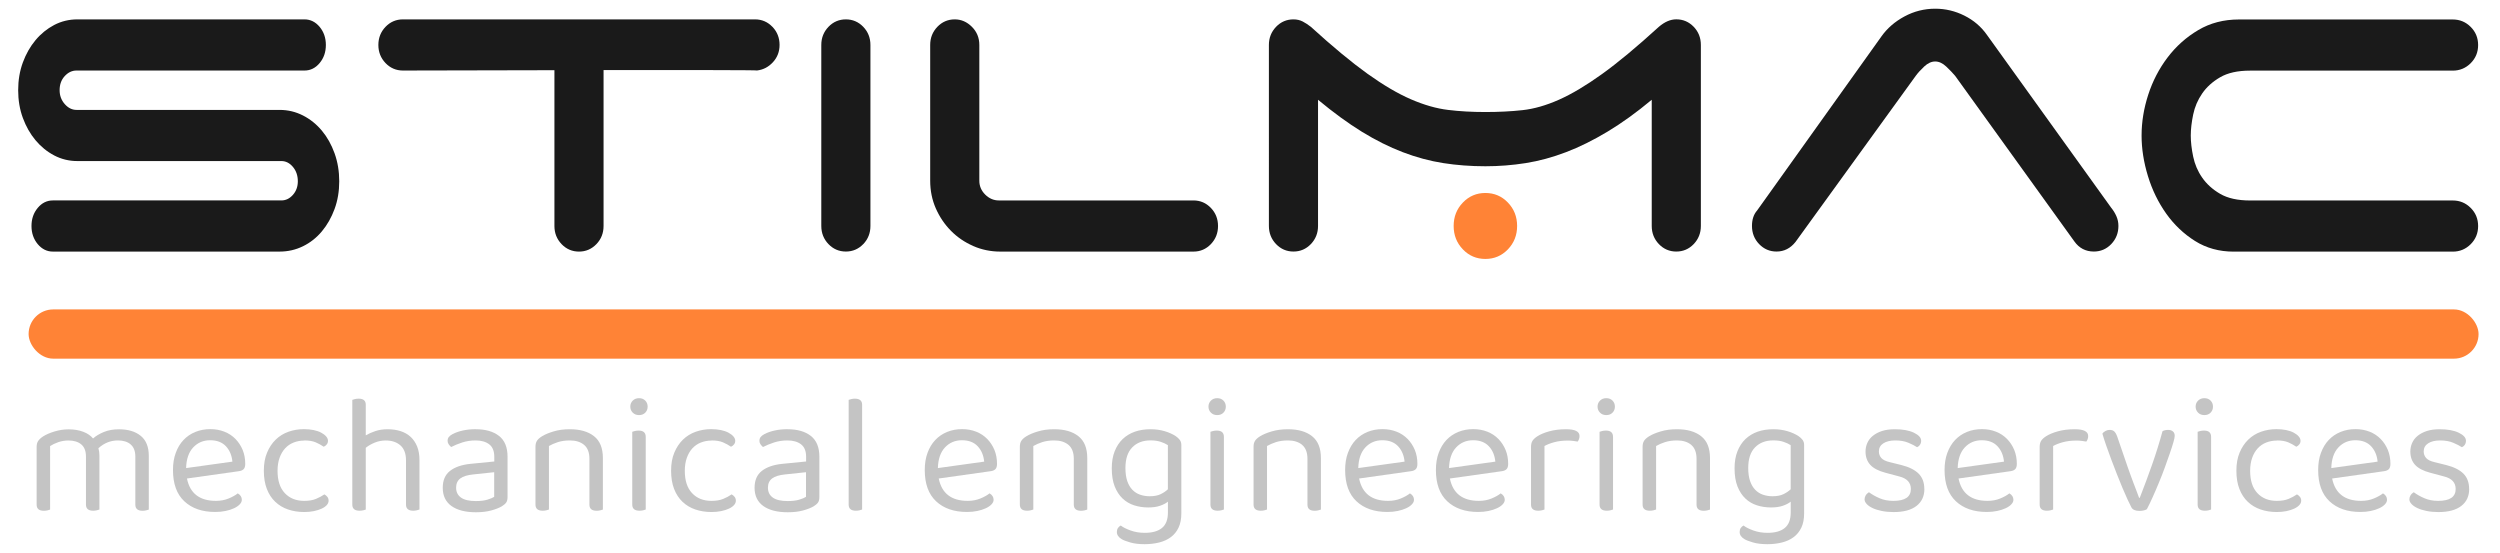 <?xml version="1.0" encoding="UTF-8"?><svg id="Livello_1" xmlns="http://www.w3.org/2000/svg" viewBox="0 0 520 115"><defs><style>.cls-1{fill:#ff8336;}.cls-2{fill:#c4c4c4;}.cls-3{fill:#1a1a1a;}</style></defs><path class="cls-3" d="m445.45,28.18c0-2.81.46-5.63,1.38-8.47.92-2.84,2.26-5.43,4.02-7.75s3.89-4.23,6.38-5.7c2.49-1.48,5.32-2.21,8.47-2.21h44.47c1.47,0,2.71.52,3.74,1.55,1.03,1.03,1.54,2.29,1.54,3.77s-.51,2.73-1.54,3.77c-1.03,1.03-2.28,1.55-3.74,1.55h-42.16c-2.57,0-4.64.46-6.22,1.38-1.58.92-2.83,2.05-3.74,3.38-.92,1.33-1.54,2.79-1.87,4.38-.33,1.59-.5,3.05-.5,4.37s.17,2.79.5,4.37c.33,1.59.95,3.05,1.87,4.37.92,1.33,2.16,2.46,3.74,3.38,1.58.92,3.65,1.38,6.22,1.38h42.16c1.47,0,2.71.52,3.74,1.55,1.03,1.03,1.54,2.29,1.54,3.77s-.51,2.73-1.54,3.77c-1.03,1.03-2.28,1.55-3.74,1.55h-45.57c-3.01,0-5.68-.74-8.03-2.21-2.35-1.48-4.35-3.38-6-5.7-1.65-2.33-2.92-4.93-3.8-7.81-.88-2.88-1.32-5.68-1.32-8.42Z"/><path class="cls-3" d="m11.28,32.33c-1.48-.77-2.78-1.83-3.89-3.16-1.11-1.33-1.99-2.88-2.64-4.65-.65-1.77-.97-3.69-.97-5.76s.32-3.99.97-5.76c.65-1.77,1.53-3.32,2.64-4.65,1.11-1.33,2.41-2.38,3.89-3.16,1.48-.77,3.09-1.16,4.81-1.16h47.24c1.23,0,2.28.52,3.15,1.55.86,1.03,1.3,2.29,1.3,3.77s-.43,2.73-1.3,3.77c-.86,1.03-1.91,1.55-3.15,1.55H15.91c-.93,0-1.74.39-2.45,1.16-.71.77-1.06,1.75-1.06,2.93,0,1.11.35,2.07,1.06,2.88.71.81,1.53,1.22,2.45,1.22h42.25c1.73,0,3.35.39,4.86,1.16,1.51.77,2.82,1.83,3.93,3.16,1.11,1.33,1.99,2.9,2.64,4.71.65,1.81.97,3.75.97,5.82s-.32,3.99-.97,5.76c-.65,1.77-1.53,3.32-2.64,4.65-1.11,1.33-2.42,2.36-3.93,3.1-1.51.74-3.13,1.11-4.86,1.11H11c-1.24,0-2.28-.52-3.15-1.55-.86-1.03-1.3-2.29-1.3-3.77s.43-2.73,1.3-3.77c.86-1.03,1.91-1.55,3.15-1.55h47.52c.93,0,1.73-.39,2.41-1.16.68-.77,1.02-1.72,1.02-2.82,0-1.18-.34-2.18-1.02-2.99-.68-.81-1.48-1.22-2.41-1.22H16.1c-1.73,0-3.33-.39-4.81-1.16Z"/><path class="cls-3" d="m179.56,50.77c-.99,1.03-2.2,1.55-3.62,1.55s-2.63-.52-3.62-1.55c-.99-1.03-1.49-2.29-1.49-3.77V9.35c0-1.48.5-2.73,1.49-3.77.99-1.03,2.2-1.55,3.62-1.55s2.62.52,3.62,1.55c.99,1.03,1.49,2.29,1.49,3.77v37.66c0,1.48-.5,2.73-1.49,3.77Z"/><path class="cls-3" d="m160.66,5.58c-.99-1.03-2.2-1.55-3.62-1.55h-73.23c-1.42,0-2.63.52-3.62,1.55-.99,1.03-1.49,2.29-1.49,3.77s.5,2.73,1.49,3.77c.99,1.03,2.2,1.55,3.62,1.55,0,0,15.03-.04,31.51-.07v32.41c0,1.48.5,2.73,1.49,3.77.99,1.03,2.2,1.55,3.62,1.55s2.62-.52,3.62-1.55c.99-1.03,1.49-2.29,1.49-3.77V14.58c16.69-.02,32.02-.01,31.93.08,1.28-.15,2.38-.72,3.3-1.72.92-1,1.38-2.2,1.38-3.6,0-1.48-.5-2.73-1.49-3.77Z"/><path class="cls-3" d="m202.42,51.16c-1.77-.77-3.32-1.83-4.63-3.16-1.31-1.33-2.36-2.88-3.14-4.65-.78-1.77-1.17-3.69-1.17-5.76V9.35c0-1.48.5-2.73,1.49-3.77.99-1.03,2.2-1.55,3.62-1.55,1.35,0,2.54.52,3.57,1.55,1.03,1.03,1.54,2.29,1.54,3.77v28.24c0,1.11.41,2.07,1.22,2.88.82.81,1.76,1.22,2.82,1.22h40.5c1.42,0,2.62.52,3.62,1.55.99,1.03,1.49,2.29,1.49,3.77s-.5,2.73-1.49,3.77c-.99,1.03-2.2,1.55-3.62,1.55h-40.18c-1.99,0-3.87-.39-5.64-1.16Z"/><path class="cls-3" d="m272.66,50.77c-.99,1.03-2.2,1.55-3.62,1.55s-2.63-.52-3.62-1.55c-.99-1.03-1.49-2.29-1.49-3.77V9.35c0-1.48.5-2.73,1.49-3.77.99-1.03,2.2-1.55,3.62-1.55.71,0,1.35.15,1.92.44.57.3,1.13.66,1.7,1.11,4.54,4.14,8.46,7.38,11.76,9.75,3.3,2.36,6.32,4.14,9.05,5.32,2.73,1.18,5.3,1.92,7.72,2.21,2.41.3,5,.44,7.77.44s5.34-.13,7.72-.39c2.38-.26,4.9-.98,7.56-2.16,2.66-1.18,5.64-2.95,8.94-5.32,3.3-2.36,7.25-5.65,11.87-9.86,1.21-1.03,2.41-1.55,3.62-1.55,1.42,0,2.62.52,3.62,1.55.99,1.03,1.49,2.29,1.49,3.77v37.66c0,1.48-.5,2.73-1.49,3.77-.99,1.03-2.2,1.55-3.62,1.55s-2.63-.52-3.62-1.55c-.99-1.03-1.49-2.29-1.49-3.77v-26.25c-3.19,2.66-6.26,4.87-9.21,6.64-2.95,1.77-5.82,3.2-8.62,4.26-2.8,1.07-5.59,1.83-8.36,2.27-2.77.44-5.57.66-8.41.66-3.05,0-5.98-.22-8.78-.66-2.8-.44-5.61-1.2-8.41-2.27-2.8-1.07-5.64-2.49-8.52-4.26-2.87-1.77-5.91-3.99-9.1-6.64v26.25c0,1.48-.5,2.73-1.49,3.77Z"/><path class="cls-1" d="m302.36,47c0-1.92.64-3.54,1.92-4.87,1.28-1.33,2.84-1.99,4.68-1.99s3.41.66,4.68,1.99c1.28,1.33,1.92,2.95,1.92,4.87s-.64,3.54-1.92,4.87c-1.28,1.33-2.84,1.99-4.68,1.99s-3.41-.66-4.68-1.99c-1.28-1.33-1.92-2.95-1.92-4.87Z"/><path class="cls-3" d="m373.46,50.33c-1.06,1.33-2.38,1.99-3.94,1.99-1.42,0-2.63-.52-3.62-1.55-.99-1.03-1.49-2.29-1.49-3.77,0-1.33.35-2.4,1.06-3.21l25.87-36.22c1.21-1.7,2.8-3.08,4.79-4.15,1.99-1.07,4.12-1.61,6.39-1.61,2.13,0,4.15.48,6.07,1.44,1.92.96,3.48,2.29,4.68,3.99l25.87,35.99c.43.52.78,1.09,1.06,1.72.28.63.43,1.31.43,2.05,0,1.48-.5,2.73-1.49,3.77-.99,1.03-2.2,1.55-3.62,1.55-1.7,0-3.05-.7-4.05-2.1l-24.8-34.44c-.5-.59-1.12-1.24-1.86-1.94-.75-.7-1.51-1.05-2.29-1.05s-1.54.35-2.29,1.05c-.75.7-1.33,1.35-1.76,1.94l-25.01,34.55Z"/><path class="cls-2" d="m27.16,92.42c-.65-.54-1.53-.81-2.63-.81-1.52,0-2.87.54-4.06,1.62.14.47.21.98.21,1.52v11.23c-.12.05-.3.1-.54.16-.25.06-.5.09-.75.09-1,0-1.51-.42-1.51-1.27v-9.99c0-1.15-.33-2-.98-2.54-.65-.54-1.54-.81-2.66-.81-.75,0-1.45.12-2.12.35s-1.23.51-1.7.81v13.21c-.12.05-.29.1-.52.16-.23.06-.49.09-.77.09-1,0-1.51-.42-1.51-1.27v-12.04c0-.47.1-.87.3-1.18.2-.32.54-.64,1.03-.97.63-.4,1.43-.75,2.4-1.04.97-.29,1.94-.44,2.92-.44,1.14,0,2.16.17,3.05.51.89.34,1.56.81,2.03,1.39.61-.54,1.37-.99,2.28-1.36s1.95-.55,3.12-.55c1.89,0,3.4.45,4.52,1.36,1.12.91,1.68,2.3,1.68,4.18v11.16c-.12.05-.3.1-.54.16-.25.06-.5.09-.75.09-1,0-1.51-.42-1.51-1.27v-9.99c0-1.15-.33-2-.98-2.54Z"/><path class="cls-2" d="m38.89,99.55c.63,3.08,2.64,4.63,6.02,4.63.98,0,1.87-.17,2.66-.5.79-.33,1.42-.68,1.89-1.06.56.33.84.78.84,1.34,0,.33-.15.65-.44.95-.29.31-.69.58-1.19.81-.5.24-1.09.42-1.75.56s-1.38.21-2.15.21c-2.71,0-4.85-.74-6.43-2.22s-2.36-3.65-2.36-6.5c0-1.34.19-2.54.58-3.58.38-1.05.92-1.94,1.61-2.67s1.51-1.29,2.47-1.68c.96-.39,2-.58,3.12-.58,1.05,0,2.02.18,2.91.53.89.35,1.65.85,2.29,1.5s1.14,1.41,1.51,2.29c.36.88.54,1.85.54,2.91,0,.52-.12.89-.35,1.11-.23.22-.56.36-.98.41l-10.79,1.52Zm4.83-7.98c-1.42,0-2.6.5-3.54,1.5-.93,1-1.42,2.43-1.47,4.29l9.63-1.34c-.12-1.29-.57-2.36-1.35-3.2-.78-.83-1.87-1.25-3.27-1.25Z"/><path class="cls-2" d="m63.27,91.64c-.79,0-1.53.14-2.21.41-.68.27-1.26.67-1.75,1.2-.49.53-.88,1.19-1.16,1.98-.28.79-.42,1.69-.42,2.7,0,2.03.5,3.57,1.51,4.64,1,1.07,2.35,1.61,4.03,1.61.98,0,1.8-.14,2.45-.41.65-.27,1.24-.58,1.75-.94.26.14.47.32.63.53.16.21.25.47.25.78,0,.33-.13.64-.38.92-.26.28-.61.53-1.07.74s-.99.38-1.61.51c-.62.13-1.29.19-2.01.19-1.21,0-2.34-.18-3.36-.53-1.03-.35-1.91-.88-2.66-1.59-.75-.71-1.33-1.59-1.75-2.67s-.63-2.34-.63-3.8.22-2.69.67-3.76c.44-1.07,1.04-1.97,1.79-2.7.75-.73,1.63-1.28,2.64-1.64s2.1-.55,3.24-.55c.72,0,1.4.07,2.01.19.62.13,1.15.31,1.59.55.44.24.79.5,1.03.79.25.29.37.59.37.9,0,.28-.08.53-.25.74-.16.21-.37.38-.63.49-.51-.35-1.07-.66-1.68-.92-.61-.26-1.4-.39-2.38-.39Z"/><path class="cls-2" d="m75.56,106.14c-.23.06-.49.09-.77.09-1,0-1.51-.42-1.51-1.27v-21.79c.12-.05.3-.1.54-.16.25-.06.51-.09.79-.09.98,0,1.47.42,1.47,1.27v6.36c.56-.33,1.22-.62,1.98-.88.76-.26,1.62-.39,2.57-.39s1.87.13,2.68.39c.81.26,1.5.65,2.08,1.18.58.53,1.04,1.2,1.37,2.01.33.81.49,1.76.49,2.84v10.28c-.12.05-.3.1-.54.16-.25.06-.5.09-.75.09-1,0-1.51-.42-1.51-1.27v-9.18c0-1.41-.39-2.46-1.16-3.14s-1.79-1.02-3.05-1.02c-.82,0-1.58.15-2.29.44-.71.29-1.34.65-1.87,1.08v12.85c-.12.05-.29.1-.53.16Z"/><path class="cls-2" d="m98.95,89.28c2.03,0,3.64.46,4.83,1.38s1.79,2.37,1.79,4.34v8.37c0,.52-.1.91-.3,1.18-.2.27-.5.52-.89.76-.56.33-1.3.62-2.22.87-.92.25-1.98.37-3.17.37-2.19,0-3.89-.44-5.1-1.31-1.2-.87-1.8-2.13-1.8-3.78,0-1.55.5-2.72,1.51-3.51,1-.79,2.42-1.28,4.24-1.47l4.97-.49v-.99c0-1.18-.35-2.04-1.05-2.58-.7-.54-1.65-.81-2.84-.81-.98,0-1.9.14-2.77.42-.86.28-1.63.6-2.31.95-.19-.16-.36-.35-.51-.56-.15-.21-.23-.45-.23-.71,0-.33.08-.6.25-.81.16-.21.42-.41.77-.6.63-.33,1.35-.58,2.17-.76.82-.18,1.7-.27,2.66-.27Zm.03,14.94c.98,0,1.79-.1,2.43-.3.64-.2,1.1-.39,1.38-.58v-5.12l-4.34.46c-1.21.12-2.11.39-2.7.83-.58.44-.88,1.08-.88,1.92,0,.9.34,1.58,1.02,2.07.68.48,1.7.72,3.08.72Z"/><path class="cls-2" d="m121.49,92.53c-.74-.61-1.72-.92-2.96-.92-.93,0-1.76.12-2.49.35-.72.24-1.34.51-1.86.81v13.21c-.12.05-.29.1-.52.16-.23.06-.49.09-.77.09-1,0-1.51-.42-1.51-1.27v-12.04c0-.49.1-.9.3-1.22.2-.32.54-.63,1.03-.94.61-.38,1.41-.72,2.42-1.02,1-.31,2.14-.46,3.4-.46,2.12,0,3.8.48,5.03,1.45,1.23.97,1.84,2.48,1.84,4.56v10.7c-.12.05-.3.1-.54.16s-.5.09-.75.09c-1,0-1.51-.42-1.51-1.27v-9.53c0-1.32-.37-2.28-1.1-2.9Z"/><path class="cls-2" d="m131.1,84.58c0-.49.17-.91.51-1.25s.78-.51,1.31-.51.97.17,1.3.51c.33.34.49.76.49,1.25s-.16.91-.49,1.25c-.33.34-.76.51-1.3.51s-.97-.17-1.31-.51c-.34-.34-.51-.76-.51-1.25Zm3.22,21.4c-.12.05-.29.1-.53.16-.23.06-.49.09-.77.09-1,0-1.51-.42-1.51-1.27v-15.15c.12-.05.3-.1.54-.16.25-.06.51-.09.79-.09.98,0,1.47.44,1.47,1.31v15.11Z"/><path class="cls-2" d="m147.98,91.64c-.79,0-1.53.14-2.21.41-.68.27-1.26.67-1.75,1.2-.49.53-.88,1.19-1.16,1.98-.28.79-.42,1.69-.42,2.7,0,2.03.5,3.57,1.51,4.64,1,1.07,2.35,1.61,4.03,1.61.98,0,1.8-.14,2.45-.41.65-.27,1.24-.58,1.75-.94.26.14.47.32.63.53.16.21.25.47.25.78,0,.33-.13.64-.38.92-.26.28-.61.53-1.07.74s-.99.38-1.61.51c-.62.13-1.29.19-2.01.19-1.21,0-2.34-.18-3.36-.53-1.03-.35-1.91-.88-2.66-1.59-.75-.71-1.33-1.59-1.75-2.67s-.63-2.34-.63-3.8.22-2.69.67-3.76c.44-1.07,1.04-1.97,1.79-2.7.75-.73,1.63-1.28,2.64-1.64s2.1-.55,3.24-.55c.72,0,1.4.07,2.01.19.62.13,1.15.31,1.59.55.44.24.79.5,1.03.79.25.29.37.59.37.9,0,.28-.08.53-.25.74-.16.21-.37.38-.63.49-.51-.35-1.07-.66-1.68-.92-.61-.26-1.4-.39-2.38-.39Z"/><path class="cls-2" d="m163.81,89.28c2.03,0,3.64.46,4.83,1.38s1.79,2.37,1.79,4.34v8.37c0,.52-.1.91-.3,1.18-.2.27-.5.52-.89.76-.56.33-1.3.62-2.22.87-.92.25-1.98.37-3.17.37-2.19,0-3.89-.44-5.1-1.31-1.2-.87-1.8-2.13-1.8-3.78,0-1.55.5-2.72,1.51-3.51,1-.79,2.42-1.28,4.24-1.47l4.97-.49v-.99c0-1.18-.35-2.04-1.05-2.58-.7-.54-1.65-.81-2.84-.81-.98,0-1.9.14-2.77.42-.86.28-1.63.6-2.31.95-.19-.16-.36-.35-.51-.56-.15-.21-.23-.45-.23-.71,0-.33.08-.6.25-.81.16-.21.42-.41.77-.6.63-.33,1.35-.58,2.17-.76.82-.18,1.7-.27,2.66-.27Zm.03,14.94c.98,0,1.79-.1,2.43-.3.64-.2,1.1-.39,1.38-.58v-5.12l-4.34.46c-1.21.12-2.11.39-2.7.83-.58.44-.88,1.08-.88,1.92,0,.9.34,1.58,1.02,2.07.68.48,1.7.72,3.08.72Z"/><path class="cls-2" d="m178.8,106.14c-.23.06-.49.09-.77.09-1,0-1.51-.42-1.51-1.27v-21.79c.12-.05.3-.1.54-.16.25-.06.5-.09.75-.09,1,0,1.51.42,1.51,1.27v21.79c-.12.05-.29.1-.53.16Z"/><path class="cls-2" d="m195.26,99.55c.63,3.08,2.64,4.63,6.02,4.63.98,0,1.87-.17,2.66-.5.79-.33,1.42-.68,1.89-1.06.56.33.84.78.84,1.34,0,.33-.15.65-.44.95-.29.31-.69.58-1.19.81-.5.24-1.09.42-1.75.56s-1.38.21-2.15.21c-2.71,0-4.85-.74-6.43-2.22s-2.36-3.65-2.36-6.5c0-1.34.19-2.54.58-3.58.38-1.05.92-1.94,1.61-2.67s1.51-1.29,2.47-1.68c.96-.39,2-.58,3.12-.58,1.05,0,2.02.18,2.91.53.89.35,1.65.85,2.29,1.5s1.14,1.41,1.51,2.29c.36.88.54,1.85.54,2.91,0,.52-.12.89-.35,1.11-.23.22-.56.36-.98.41l-10.79,1.52Zm4.83-7.98c-1.42,0-2.6.5-3.54,1.5-.93,1-1.42,2.43-1.47,4.29l9.63-1.34c-.12-1.29-.57-2.36-1.35-3.2-.78-.83-1.87-1.25-3.27-1.25Z"/><path class="cls-2" d="m222.24,92.53c-.74-.61-1.72-.92-2.96-.92-.93,0-1.76.12-2.49.35-.72.24-1.34.51-1.86.81v13.21c-.12.05-.29.1-.52.16-.23.06-.49.09-.77.09-1,0-1.51-.42-1.51-1.27v-12.04c0-.49.1-.9.3-1.22.2-.32.54-.63,1.03-.94.61-.38,1.41-.72,2.42-1.02,1-.31,2.14-.46,3.4-.46,2.12,0,3.8.48,5.03,1.45,1.23.97,1.84,2.48,1.84,4.56v10.7c-.12.05-.3.1-.54.16s-.5.09-.75.09c-1,0-1.51-.42-1.51-1.27v-9.53c0-1.32-.37-2.28-1.1-2.9Z"/><path class="cls-2" d="m242.92,104.35c-.4.33-.94.61-1.63.85-.69.24-1.51.35-2.47.35-1.03,0-2-.15-2.91-.44-.91-.29-1.71-.76-2.4-1.41-.69-.65-1.24-1.49-1.65-2.52-.41-1.04-.61-2.29-.61-3.78,0-1.34.2-2.52.6-3.53.4-1.01.95-1.86,1.66-2.54.71-.68,1.56-1.19,2.54-1.54.98-.34,2.07-.51,3.26-.51,1.07,0,2.06.14,2.96.41.9.27,1.65.61,2.26,1.01.35.24.64.5.86.79.22.29.33.65.33,1.08v14.2c0,1.18-.19,2.17-.58,2.98-.38.81-.92,1.47-1.61,1.98-.69.51-1.5.88-2.43,1.11-.93.23-1.94.35-3.01.35-1.19,0-2.2-.12-3.03-.37-.83-.25-1.4-.46-1.7-.65-.7-.4-1.05-.91-1.05-1.52,0-.33.08-.61.23-.83.15-.22.34-.39.58-.51.49.38,1.18.72,2.07,1.04.89.32,1.86.48,2.91.48,1.56,0,2.76-.33,3.59-1.01.83-.67,1.24-1.75,1.24-3.23v-2.22Zm-3.78-1.13c.93,0,1.7-.15,2.29-.44.6-.29,1.09-.63,1.49-1.01v-9.18c-.4-.26-.89-.49-1.49-.69-.6-.2-1.3-.3-2.12-.3-1.59,0-2.85.48-3.8,1.45-.95.97-1.42,2.4-1.42,4.31,0,1.06.13,1.96.38,2.7.26.74.61,1.35,1.07,1.82.46.47.99.81,1.61,1.02.62.21,1.28.32,1.98.32Z"/><path class="cls-2" d="m251.36,84.58c0-.49.17-.91.51-1.25s.78-.51,1.31-.51.97.17,1.3.51c.33.34.49.76.49,1.25s-.16.91-.49,1.25c-.33.34-.76.51-1.3.51s-.97-.17-1.31-.51c-.34-.34-.51-.76-.51-1.25Zm3.22,21.4c-.12.05-.29.1-.53.16-.23.06-.49.09-.77.09-1,0-1.51-.42-1.51-1.27v-15.15c.12-.05.3-.1.54-.16.25-.06.51-.09.79-.09.98,0,1.47.44,1.47,1.31v15.11Z"/><path class="cls-2" d="m270.85,92.53c-.74-.61-1.72-.92-2.96-.92-.93,0-1.76.12-2.49.35-.72.24-1.34.51-1.86.81v13.21c-.12.05-.29.1-.52.16-.23.06-.49.09-.77.09-1,0-1.51-.42-1.51-1.27v-12.04c0-.49.1-.9.3-1.22.2-.32.54-.63,1.03-.94.61-.38,1.41-.72,2.42-1.02s2.14-.46,3.4-.46c2.12,0,3.8.48,5.02,1.45,1.23.97,1.84,2.48,1.84,4.56v10.7c-.12.05-.3.1-.54.16-.24.06-.5.09-.75.09-1.01,0-1.51-.42-1.51-1.27v-9.53c0-1.32-.37-2.28-1.1-2.9Z"/><path class="cls-2" d="m282.7,99.55c.63,3.08,2.64,4.63,6.02,4.63.98,0,1.87-.17,2.66-.5.79-.33,1.42-.68,1.89-1.06.56.33.84.78.84,1.34,0,.33-.15.65-.44.95-.29.31-.69.58-1.19.81-.5.24-1.09.42-1.75.56s-1.38.21-2.15.21c-2.71,0-4.85-.74-6.43-2.22-1.58-1.48-2.36-3.65-2.36-6.5,0-1.34.19-2.54.58-3.58.39-1.05.92-1.94,1.61-2.67.69-.73,1.51-1.29,2.47-1.68.96-.39,2-.58,3.12-.58,1.05,0,2.02.18,2.91.53.89.35,1.65.85,2.29,1.5.64.65,1.14,1.41,1.51,2.29.36.88.54,1.85.54,2.91,0,.52-.12.89-.35,1.11s-.56.36-.98.41l-10.79,1.52Zm4.83-7.98c-1.42,0-2.6.5-3.54,1.5-.93,1-1.42,2.43-1.47,4.29l9.63-1.34c-.12-1.29-.57-2.36-1.35-3.2-.78-.83-1.87-1.25-3.27-1.25Z"/><path class="cls-2" d="m301.58,99.55c.63,3.08,2.64,4.63,6.02,4.63.98,0,1.87-.17,2.66-.5.79-.33,1.42-.68,1.89-1.06.56.33.84.78.84,1.34,0,.33-.15.65-.44.95-.29.31-.69.58-1.19.81-.5.24-1.09.42-1.75.56s-1.38.21-2.15.21c-2.71,0-4.85-.74-6.43-2.22-1.58-1.48-2.36-3.65-2.36-6.5,0-1.34.19-2.54.58-3.58.39-1.05.92-1.94,1.61-2.67.69-.73,1.51-1.29,2.47-1.68.96-.39,2-.58,3.12-.58,1.05,0,2.02.18,2.91.53.89.35,1.65.85,2.29,1.5.64.65,1.14,1.41,1.51,2.29.36.88.54,1.85.54,2.91,0,.52-.12.89-.35,1.11s-.56.36-.98.41l-10.79,1.52Zm4.83-7.98c-1.42,0-2.6.5-3.54,1.5-.93,1-1.42,2.43-1.47,4.29l9.63-1.34c-.12-1.29-.57-2.36-1.35-3.2-.78-.83-1.87-1.25-3.27-1.25Z"/><path class="cls-2" d="m321.26,105.98c-.12.05-.29.1-.53.16s-.49.09-.77.09c-1,0-1.51-.42-1.51-1.27v-11.97c0-.54.1-.97.3-1.29.2-.32.53-.63,1-.94.61-.4,1.43-.75,2.47-1.04,1.04-.29,2.21-.44,3.52-.44,1.87,0,2.8.47,2.8,1.41,0,.24-.03.45-.11.65-.07.2-.16.37-.28.51-.23-.05-.54-.09-.91-.14-.37-.05-.75-.07-1.12-.07-1.07,0-2.02.11-2.84.34-.82.22-1.49.49-2.03.79v13.21Z"/><path class="cls-2" d="m332.29,84.58c0-.49.17-.91.51-1.25.34-.34.78-.51,1.31-.51s.97.17,1.3.51c.33.34.49.76.49,1.25s-.16.91-.49,1.25c-.33.34-.76.51-1.3.51s-.98-.17-1.31-.51c-.34-.34-.51-.76-.51-1.25Zm3.22,21.4c-.12.05-.29.1-.52.16s-.49.09-.77.09c-1,0-1.51-.42-1.51-1.27v-15.15c.12-.05.3-.1.54-.16.25-.06.51-.09.79-.09.98,0,1.47.44,1.47,1.31v15.11Z"/><path class="cls-2" d="m351.78,92.53c-.74-.61-1.72-.92-2.96-.92-.93,0-1.76.12-2.49.35s-1.34.51-1.86.81v13.21c-.12.05-.29.1-.53.16s-.49.09-.77.09c-1,0-1.51-.42-1.51-1.27v-12.04c0-.49.1-.9.3-1.22.2-.32.54-.63,1.03-.94.61-.38,1.41-.72,2.42-1.02,1-.31,2.14-.46,3.4-.46,2.12,0,3.8.48,5.03,1.45,1.23.97,1.84,2.48,1.84,4.56v10.7c-.12.05-.3.1-.54.16s-.5.09-.75.09c-1,0-1.51-.42-1.51-1.27v-9.53c0-1.32-.37-2.28-1.1-2.9Z"/><path class="cls-2" d="m372.46,104.35c-.4.33-.94.61-1.63.85-.69.24-1.51.35-2.47.35-1.03,0-2-.15-2.91-.44s-1.71-.76-2.4-1.41c-.69-.65-1.24-1.49-1.65-2.52-.41-1.04-.61-2.29-.61-3.78,0-1.34.2-2.52.6-3.53.4-1.01.95-1.86,1.66-2.54s1.56-1.19,2.54-1.54c.98-.34,2.07-.51,3.26-.51,1.07,0,2.06.14,2.96.41.9.27,1.65.61,2.26,1.01.35.24.64.5.86.79.22.29.33.65.33,1.08v14.2c0,1.18-.19,2.17-.58,2.98-.39.81-.92,1.47-1.61,1.98-.69.51-1.5.88-2.43,1.11-.93.23-1.94.35-3.01.35-1.19,0-2.2-.12-3.03-.37-.83-.25-1.39-.46-1.7-.65-.7-.4-1.05-.91-1.05-1.52,0-.33.08-.61.23-.83.15-.22.34-.39.58-.51.49.38,1.18.72,2.07,1.04.89.32,1.86.48,2.91.48,1.56,0,2.76-.33,3.59-1.01s1.24-1.75,1.24-3.23v-2.22Zm-3.78-1.13c.93,0,1.7-.15,2.29-.44.6-.29,1.09-.63,1.49-1.01v-9.18c-.4-.26-.89-.49-1.49-.69-.59-.2-1.3-.3-2.12-.3-1.59,0-2.85.48-3.8,1.45-.95.97-1.42,2.4-1.42,4.31,0,1.06.13,1.96.39,2.7.26.74.61,1.35,1.07,1.82.46.47.99.81,1.61,1.02.62.21,1.28.32,1.98.32Z"/><path class="cls-2" d="m400.27,101.71c0,1.51-.55,2.68-1.65,3.53-1.1.85-2.68,1.27-4.76,1.27-.89,0-1.7-.08-2.45-.23-.75-.15-1.38-.35-1.91-.6-.53-.25-.93-.53-1.23-.85-.29-.32-.44-.64-.44-.97,0-.28.08-.55.23-.81.15-.26.38-.48.68-.67.63.47,1.37.89,2.21,1.25.84.37,1.8.55,2.87.55,2.43,0,3.64-.82,3.64-2.47,0-1.34-.81-2.21-2.42-2.61l-2.91-.78c-1.42-.38-2.46-.92-3.12-1.64-.65-.72-.98-1.64-.98-2.77,0-.61.12-1.2.37-1.77.25-.56.62-1.06,1.14-1.48s1.15-.76,1.91-1.01c.76-.25,1.65-.37,2.68-.37,1.63,0,2.95.24,3.96.72,1,.48,1.51,1.04,1.51,1.68,0,.31-.08.58-.23.81-.15.24-.36.41-.61.53-.42-.28-1.02-.59-1.79-.92-.77-.33-1.68-.49-2.73-.49s-1.89.2-2.5.6c-.62.4-.93.96-.93,1.69,0,.54.18,1,.52,1.38.35.38.93.66,1.75.85l2.42.6c1.59.4,2.78,1,3.57,1.78.79.79,1.19,1.85,1.19,3.2Z"/><path class="cls-2" d="m407.38,99.55c.63,3.08,2.64,4.63,6.02,4.63.98,0,1.87-.17,2.66-.5.79-.33,1.42-.68,1.89-1.06.56.33.84.78.84,1.34,0,.33-.15.65-.44.95-.29.31-.69.58-1.19.81-.5.24-1.09.42-1.75.56s-1.38.21-2.15.21c-2.71,0-4.85-.74-6.43-2.22-1.58-1.48-2.36-3.65-2.36-6.5,0-1.34.19-2.54.58-3.58.39-1.05.92-1.94,1.61-2.67.69-.73,1.51-1.29,2.47-1.68.96-.39,2-.58,3.12-.58,1.05,0,2.02.18,2.91.53.89.35,1.65.85,2.29,1.5.64.65,1.14,1.41,1.51,2.29.36.88.54,1.85.54,2.91,0,.52-.12.89-.35,1.11s-.56.36-.98.41l-10.79,1.52Zm4.83-7.98c-1.42,0-2.6.5-3.54,1.5-.93,1-1.42,2.43-1.47,4.29l9.63-1.34c-.12-1.29-.57-2.36-1.35-3.2-.78-.83-1.87-1.25-3.27-1.25Z"/><path class="cls-2" d="m427.06,105.98c-.12.05-.29.1-.53.16s-.49.09-.77.09c-1,0-1.51-.42-1.51-1.27v-11.97c0-.54.1-.97.3-1.29.2-.32.53-.63,1-.94.61-.4,1.43-.75,2.47-1.04,1.04-.29,2.21-.44,3.52-.44,1.87,0,2.8.47,2.8,1.41,0,.24-.03.45-.11.65-.07.2-.16.37-.28.51-.23-.05-.54-.09-.91-.14-.37-.05-.75-.07-1.12-.07-1.07,0-2.02.11-2.84.34-.82.22-1.49.49-2.03.79v13.21Z"/><path class="cls-2" d="m451.01,89.42c.4,0,.72.11.96.32.25.21.37.52.37.92,0,.26-.09.71-.28,1.36-.19.65-.43,1.41-.74,2.29s-.65,1.85-1.03,2.91c-.39,1.06-.79,2.11-1.23,3.16-.43,1.05-.86,2.05-1.3,3.02-.43.97-.83,1.8-1.21,2.51-.12.09-.32.18-.61.25-.29.07-.6.11-.93.11-.86,0-1.42-.25-1.68-.74-.21-.4-.48-.95-.81-1.66-.33-.71-.68-1.51-1.05-2.4-.37-.89-.76-1.85-1.16-2.86-.4-1.01-.78-2.02-1.16-3.02-.37-1-.72-1.97-1.05-2.9-.33-.93-.59-1.76-.8-2.49.16-.24.39-.42.67-.57s.56-.21.84-.21c.42,0,.74.11.96.32.22.21.43.56.61,1.06l2.17,6.32c.14.4.31.89.52,1.46.21.58.43,1.17.65,1.77.22.6.44,1.18.67,1.75.22.57.4,1.05.54,1.45h.14c.93-2.38,1.8-4.72,2.61-7.03.81-2.31,1.51-4.58,2.12-6.82.3-.19.7-.28,1.19-.28Z"/><path class="cls-2" d="m456.69,84.58c0-.49.17-.91.51-1.25.34-.34.78-.51,1.31-.51s.97.17,1.3.51c.33.34.49.76.49,1.25s-.16.91-.49,1.25c-.33.34-.76.51-1.3.51s-.98-.17-1.31-.51c-.34-.34-.51-.76-.51-1.25Zm3.22,21.4c-.12.05-.29.1-.52.16s-.49.09-.77.09c-1,0-1.51-.42-1.51-1.27v-15.15c.12-.05.3-.1.54-.16.25-.06.51-.09.79-.09.98,0,1.47.44,1.47,1.31v15.11Z"/><path class="cls-2" d="m473.57,91.64c-.79,0-1.53.14-2.21.41-.68.27-1.26.67-1.75,1.2-.49.53-.88,1.19-1.16,1.98-.28.79-.42,1.69-.42,2.7,0,2.03.5,3.57,1.51,4.64,1,1.07,2.35,1.61,4.03,1.61.98,0,1.8-.14,2.45-.41s1.24-.58,1.75-.94c.26.14.47.32.63.53.16.21.25.47.25.78,0,.33-.13.64-.39.92-.26.28-.61.53-1.07.74s-.99.38-1.61.51c-.62.13-1.29.19-2.01.19-1.21,0-2.34-.18-3.36-.53-1.03-.35-1.91-.88-2.66-1.59-.75-.71-1.33-1.59-1.75-2.67s-.63-2.34-.63-3.8.22-2.69.67-3.76c.44-1.07,1.04-1.97,1.79-2.7.75-.73,1.63-1.28,2.64-1.64s2.09-.55,3.24-.55c.72,0,1.39.07,2.01.19.62.13,1.15.31,1.59.55s.79.5,1.03.79c.25.29.37.59.37.9,0,.28-.08.53-.25.74s-.37.38-.63.49c-.51-.35-1.07-.66-1.68-.92-.61-.26-1.4-.39-2.38-.39Z"/><path class="cls-2" d="m485.09,99.55c.63,3.08,2.64,4.63,6.02,4.63.98,0,1.87-.17,2.66-.5.79-.33,1.42-.68,1.89-1.06.56.33.84.78.84,1.34,0,.33-.15.65-.44.95-.29.31-.69.58-1.19.81-.5.24-1.09.42-1.75.56s-1.38.21-2.15.21c-2.71,0-4.85-.74-6.43-2.22-1.58-1.48-2.36-3.65-2.36-6.5,0-1.34.19-2.54.58-3.58.39-1.05.92-1.94,1.61-2.67.69-.73,1.51-1.29,2.47-1.68.96-.39,2-.58,3.12-.58,1.05,0,2.02.18,2.91.53.89.35,1.65.85,2.29,1.5.64.65,1.14,1.41,1.51,2.29.36.88.54,1.85.54,2.91,0,.52-.12.89-.35,1.11s-.56.36-.98.41l-10.79,1.52Zm4.83-7.98c-1.42,0-2.6.5-3.54,1.5-.93,1-1.42,2.43-1.47,4.29l9.63-1.34c-.12-1.29-.57-2.36-1.35-3.2-.78-.83-1.87-1.25-3.27-1.25Z"/><path class="cls-2" d="m513.59,101.71c0,1.51-.55,2.68-1.65,3.53-1.1.85-2.68,1.27-4.76,1.27-.89,0-1.7-.08-2.45-.23-.75-.15-1.38-.35-1.91-.6-.53-.25-.93-.53-1.23-.85-.29-.32-.44-.64-.44-.97,0-.28.08-.55.23-.81.15-.26.38-.48.68-.67.63.47,1.37.89,2.21,1.25.84.37,1.8.55,2.87.55,2.43,0,3.64-.82,3.64-2.47,0-1.34-.81-2.21-2.42-2.61l-2.91-.78c-1.42-.38-2.46-.92-3.12-1.64-.65-.72-.98-1.64-.98-2.77,0-.61.12-1.2.37-1.77.25-.56.62-1.06,1.14-1.48s1.15-.76,1.91-1.01c.76-.25,1.65-.37,2.68-.37,1.63,0,2.95.24,3.96.72,1,.48,1.51,1.04,1.51,1.68,0,.31-.08.58-.23.81-.15.24-.36.41-.61.53-.42-.28-1.02-.59-1.79-.92-.77-.33-1.68-.49-2.73-.49s-1.89.2-2.5.6c-.62.4-.93.96-.93,1.69,0,.54.18,1,.52,1.38.35.38.93.66,1.75.85l2.42.6c1.59.4,2.78,1,3.57,1.78.79.79,1.19,1.85,1.19,3.2Z"/><rect class="cls-1" x="5.95" y="64.36" width="509.59" height="10.24" rx="5.12" ry="5.12"/></svg>